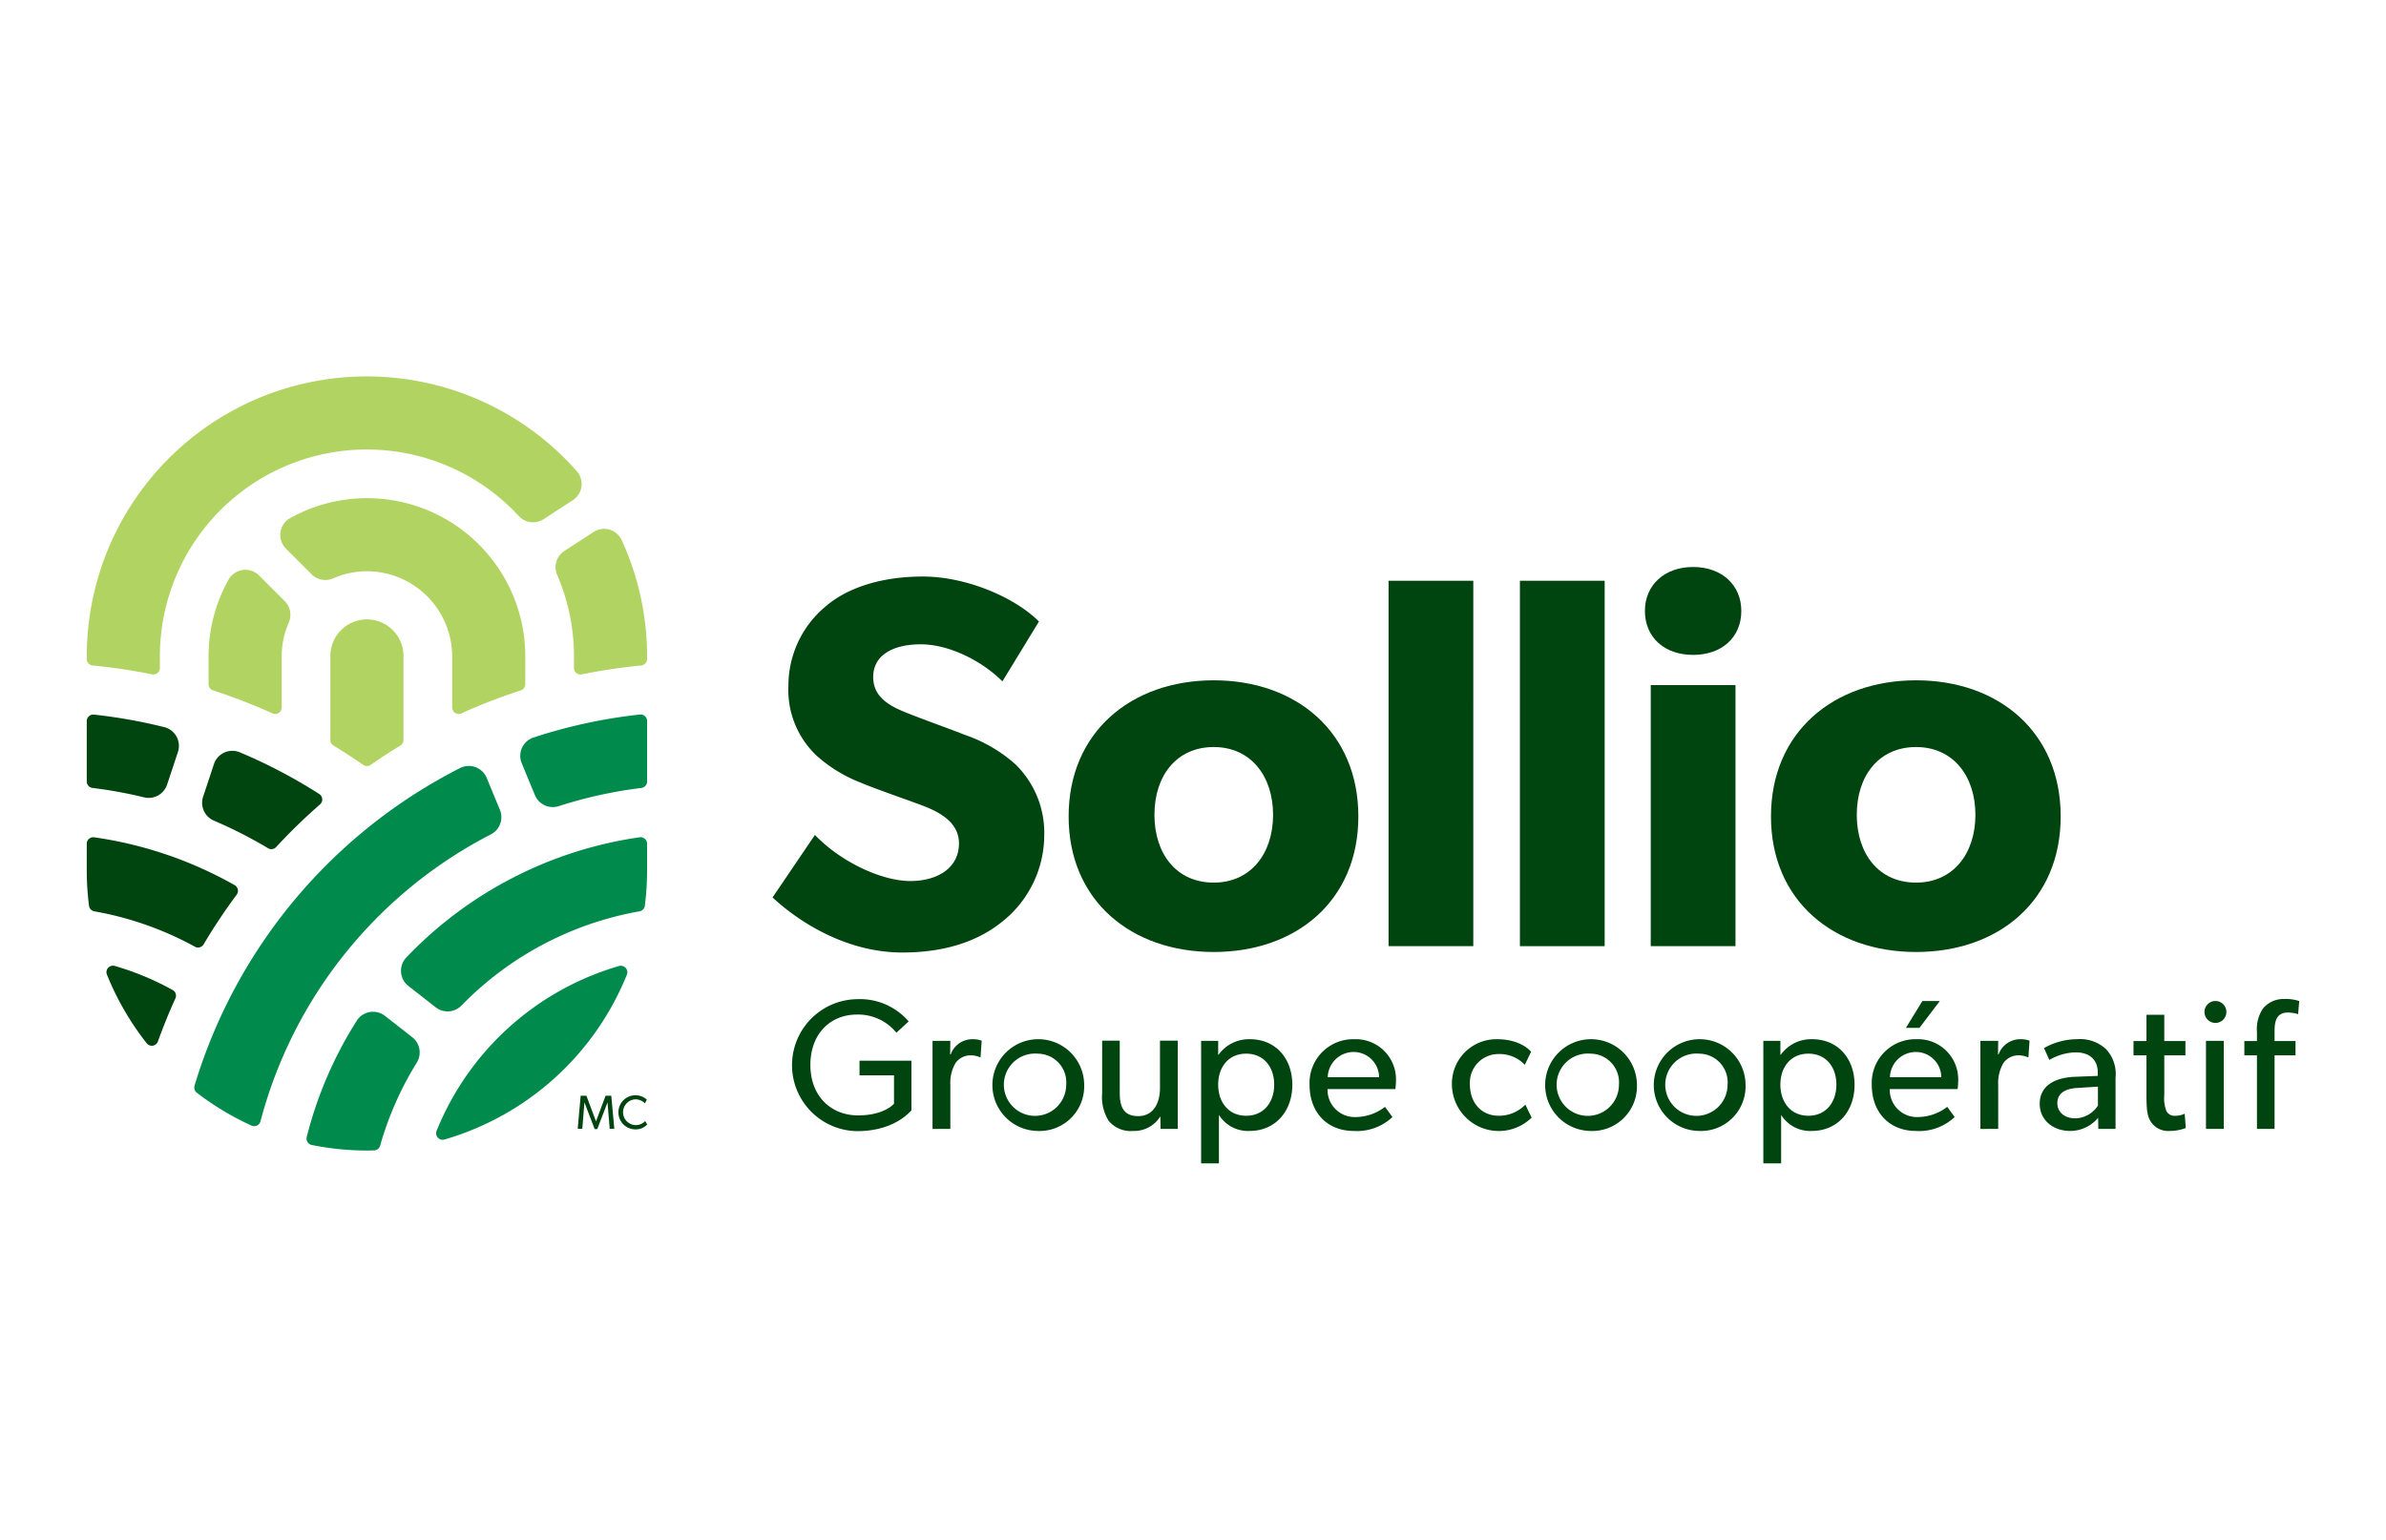 <?xml version="1.0" encoding="UTF-8"?>
<svg xmlns="http://www.w3.org/2000/svg" viewBox="0 0 302.804 195.465">
  <defs>
    <style>.cls-1{fill:#00450f;}.cls-2{fill:#b0d361;}.cls-3{fill:#008a4b;}.cls-4{fill:none;}</style>
  </defs>
  <g id="Layer_2" data-name="Layer 2">
    <g id="Layer_3" data-name="Layer 3">
      <path class="cls-1" d="M115.668,140.954c-.306.306-2.282,2.635-6.894,2.635a8.377,8.377,0,0,1-.023-16.752,8.16,8.16,0,0,1,6.564,2.823l-1.553,1.436a6.243,6.243,0,0,0-5.011-2.306c-3.341,0-5.906,2.4-5.906,6.4,0,4,2.659,6.4,6.047,6.4,3.365,0,4.565-1.482,4.565-1.482V136.506H109.08v-1.859h6.588Z"></path>
      <path class="cls-1" d="M124.441,134.201h-.094a2.965,2.965,0,0,0-1.223-.235,2.342,2.342,0,0,0-1.835.941,4.955,4.955,0,0,0-.682,2.824v5.576H118.347V132.131h2.259l-.024,1.717h.071a2.917,2.917,0,0,1,2.753-1.929,3.145,3.145,0,0,1,1.176.188Z"></path>
      <path class="cls-1" d="M131.686,143.565a5.824,5.824,0,1,1,5.906-5.811A5.666,5.666,0,0,1,131.686,143.565Zm0-9.811a3.955,3.955,0,1,0,3.623,3.929A3.636,3.636,0,0,0,131.686,133.754Z"></path>
      <path class="cls-1" d="M149.471,143.306h-2.188l-.023-1.6a3.896,3.896,0,0,1-3.459,1.859,3.62,3.62,0,0,1-3.106-1.294,5.678,5.678,0,0,1-.823-3.459v-6.706h2.235V138.718c0,1.53.329,2.965,2.329,2.965,1.976,0,2.776-1.694,2.776-3.576v-6h2.259Z"></path>
      <path class="cls-1" d="M158.575,143.565a4.342,4.342,0,0,1-3.859-2l-.024-.023v6.141h-2.259V132.131h2.165V133.895h.047a4.737,4.737,0,0,1,3.976-1.976c3.294,0,5.388,2.47,5.388,5.788C164.01,141.024,161.892,143.565,158.575,143.565Zm-.423-9.811c-2.235,0-3.553,1.694-3.553,3.929,0,2.236,1.318,3.953,3.553,3.953,2.235,0,3.553-1.718,3.553-3.953C161.704,135.448,160.387,133.754,158.151,133.754Z"></path>
      <path class="cls-1" d="M177.089,138.247h-8.612a3.446,3.446,0,0,0,3.6,3.553,6.184,6.184,0,0,0,3.694-1.294l.941,1.294a6.564,6.564,0,0,1-4.917,1.765c-3.318,0-5.6-2.306-5.6-5.858a5.544,5.544,0,0,1,5.67-5.788,5.102,5.102,0,0,1,5.294,5.341A9.749,9.749,0,0,1,177.089,138.247Zm-2.071-1.506a3.229,3.229,0,0,0-3.223-3.2,3.288,3.288,0,0,0-3.294,3.2Z"></path>
      <path class="cls-1" d="M194.379,141.871a5.952,5.952,0,0,1-10.117-4.141,5.64,5.64,0,0,1,5.717-5.811c2.988,0,4.212,1.458,4.33,1.6l-.8,1.647a4.408,4.408,0,0,0-3.341-1.365,3.627,3.627,0,0,0-3.623,3.858c0,2.353,1.482,3.977,3.647,3.977a4.646,4.646,0,0,0,3.388-1.412Z"></path>
      <path class="cls-1" d="M201.835,143.565a5.824,5.824,0,1,1,5.906-5.811A5.666,5.666,0,0,1,201.835,143.565Zm0-9.811a3.955,3.955,0,1,0,3.623,3.929A3.636,3.636,0,0,0,201.835,133.754Z"></path>
      <path class="cls-1" d="M215.621,143.565a5.824,5.824,0,1,1,5.906-5.811A5.666,5.666,0,0,1,215.621,143.565Zm0-9.811a3.955,3.955,0,1,0,3.623,3.929A3.636,3.636,0,0,0,215.621,133.754Z"></path>
      <path class="cls-1" d="M229.924,143.565a4.341,4.341,0,0,1-3.859-2l-.023-.023v6.141h-2.259V132.131h2.165V133.895h.047a4.737,4.737,0,0,1,3.977-1.976c3.294,0,5.388,2.47,5.388,5.788C235.359,141.024,233.242,143.565,229.924,143.565Zm-.423-9.811c-2.236,0-3.553,1.694-3.553,3.929,0,2.236,1.317,3.953,3.553,3.953,2.235,0,3.552-1.718,3.552-3.953C233.053,135.448,231.736,133.754,229.501,133.754Z"></path>
      <path class="cls-1" d="M248.439,138.247h-8.611a3.446,3.446,0,0,0,3.6,3.553,6.186,6.186,0,0,0,3.694-1.294l.941,1.294a6.567,6.567,0,0,1-4.918,1.765c-3.317,0-5.6-2.306-5.6-5.858a5.543,5.543,0,0,1,5.67-5.788,5.102,5.102,0,0,1,5.294,5.341A9.711,9.711,0,0,1,248.439,138.247Zm-2.071-1.506a3.229,3.229,0,0,0-3.224-3.2,3.288,3.288,0,0,0-3.294,3.2Zm-.188-9.67-2.588,3.411H241.874l2.094-3.411Z"></path>
      <path class="cls-1" d="M257.424,134.201h-.094a2.966,2.966,0,0,0-1.223-.235,2.342,2.342,0,0,0-1.835.941,4.955,4.955,0,0,0-.682,2.824v5.576H251.33V132.131h2.259l-.023,1.717h.07a2.918,2.918,0,0,1,2.753-1.929,3.143,3.143,0,0,1,1.176.188Z"></path>
      <path class="cls-1" d="M268.481,143.306h-2.188l-.023-1.412a4.61,4.61,0,0,1-3.552,1.67c-2.071,0-3.859-1.294-3.859-3.459,0-2.188,1.788-3.294,4.376-3.411l2.988-.118v-.447c0-1.694-1.153-2.541-2.776-2.541a6.863,6.863,0,0,0-3.365.964l-.682-1.506a8.607,8.607,0,0,1,4.188-1.129,4.844,4.844,0,0,1,3.694,1.271,4.626,4.626,0,0,1,1.2,3.623Zm-2.235-5.364-2.611.165c-1.812.094-2.541.871-2.541,1.929s.823,1.929,2.305,1.929a3.509,3.509,0,0,0,2.847-1.623Z"></path>
      <path class="cls-1" d="M277.396,143.189a5.662,5.662,0,0,1-2.047.376,2.624,2.624,0,0,1-2.377-1.153c-.471-.706-.565-1.576-.565-3.341V133.965h-1.647V132.154h1.647v-3.341h2.259V132.154H277.349v1.811h-2.682v5.059a4.396,4.396,0,0,0,.282,2.047,1.171,1.171,0,0,0,1.153.565,2.722,2.722,0,0,0,1.153-.259Z"></path>
      <path class="cls-1" d="M281.088,129.848a1.39,1.39,0,1,1,1.459-1.388A1.386,1.386,0,0,1,281.088,129.848Zm1.129,13.458h-2.259V132.131h2.259Z"></path>
      <path class="cls-1" d="M291.651,128.742a4.612,4.612,0,0,0-1.271-.212c-1.482,0-1.718,1.106-1.718,2.377V132.154h2.659v1.811h-2.659v9.341h-2.235v-9.341h-1.6V132.154h1.6v-1.13a4.715,4.715,0,0,1,.753-2.988,3.384,3.384,0,0,1,2.682-1.223,5.601,5.601,0,0,1,1.929.259Z"></path>
      <path class="cls-2" d="M51.205,93.937a.823.823,0,0,1-.406.71q-1.931,1.173-3.784,2.465a.824.824,0,0,1-.898-.001Q44.268,95.824,42.342,94.652a.824.824,0,0,1-.414-.715v-10.6a4.639,4.639,0,1,1,9.277,0Z"></path>
      <path class="cls-1" d="M18.643,132.465a35.552,35.552,0,0,1-5.079-8.765.825.825,0,0,1,.985-1.086,35.435,35.435,0,0,1,7.375,3.066.825.825,0,0,1,.345,1.041q-1.224,2.684-2.228,5.483a.825.825,0,0,1-1.398.261Z"></path>
      <path class="cls-3" d="M55.402,143.569a35.705,35.705,0,0,1,23.162-20.943.826.826,0,0,1,1.003,1.076A35.706,35.706,0,0,1,56.379,144.66a.826.826,0,0,1-.977-1.091Z"></path>
      <path class="cls-1" d="M24.743,120.181a41.496,41.496,0,0,0-12.795-4.501.824.824,0,0,1-.649-.691,35.49,35.49,0,0,1-.288-4.496V107.105a.823.823,0,0,1,.824-.823.84.84,0,0,1,.101.006,50.655,50.655,0,0,1,17.892,6.1.826.826,0,0,1,.221,1.167,72.92,72.92,0,0,0-4.22,6.344.824.824,0,0,1-1.086.283Z"></path>
      <path class="cls-2" d="M36.776,65.796A20.083,20.083,0,0,1,66.663,83.338l0,3.517a.825.825,0,0,1-.57.784A72.083,72.083,0,0,0,58.543,90.56a.825.825,0,0,1-1.157-.754l-0-6.469A10.832,10.832,0,0,0,46.566,72.518a10.689,10.689,0,0,0-4.303.902,2.458,2.458,0,0,1-2.712-.512L36.256,69.61a2.454,2.454,0,0,1,.52-3.814Z"></path>
      <path class="cls-2" d="M29.032,73.536a2.457,2.457,0,0,1,3.832-.497l3.273,3.273a2.463,2.463,0,0,1,.533,2.674,10.689,10.689,0,0,0-.923,4.351v6.469a.825.825,0,0,1-1.157.754,72.083,72.083,0,0,0-7.55-2.921.825.825,0,0,1-.57-.784V83.338A19.948,19.948,0,0,1,29.032,73.536Z"></path>
      <path class="cls-2" d="M65.864,65.529a26.26,26.26,0,0,0-45.575,17.809v1.462a.826.826,0,0,1-.977.809,72.3,72.3,0,0,0-7.568-1.134.824.824,0,0,1-.732-.819V83.338a35.537,35.537,0,0,1,62.192-23.521,2.457,2.457,0,0,1-.486,3.667l-3.767,2.447a2.456,2.456,0,0,1-3.086-.401Z"></path>
      <path class="cls-2" d="M78.899,68.569A2.456,2.456,0,0,0,75.412,67.482l-3.784,2.456a2.455,2.455,0,0,0-.929,3.016A26.097,26.097,0,0,1,72.844,83.338v1.462a.826.826,0,0,0,.977.809,72.299,72.299,0,0,1,7.568-1.134.824.824,0,0,0,.732-.819V83.338A35.31,35.31,0,0,0,78.899,68.569Z"></path>
      <path class="cls-3" d="M70.875,102.346A2.464,2.464,0,0,1,67.916,101.004L66.19,96.836a2.456,2.456,0,0,1,1.488-3.205A65.925,65.925,0,0,1,81.24,90.702c.019-.001.038-.002.058-.002a.825.825,0,0,1,.824.825v7.681a.823.823,0,0,1-.689.812A56.685,56.685,0,0,0,70.875,102.346Z"></path>
      <path class="cls-3" d="M58.435,97.473a2.458,2.458,0,0,1,3.309,1.223l1.723,4.163a2.459,2.459,0,0,1-1.155,3.05,57.428,57.428,0,0,0-29.263,36.465.828.828,0,0,1-1.126.513,35.609,35.609,0,0,1-6.954-4.181.829.829,0,0,1-.282-.88A66.777,66.777,0,0,1,58.435,97.473Z"></path>
      <path class="cls-1" d="M18.291,101.219a56.841,56.841,0,0,0-6.591-1.201.824.824,0,0,1-.689-.813v-7.672a.823.823,0,0,1,.824-.823c.019,0,.039-0.0.058.001a66.187,66.187,0,0,1,9.024,1.61A2.463,2.463,0,0,1,22.597,95.412l-1.398,4.207a2.464,2.464,0,0,1-2.909,1.599Z"></path>
      <path class="cls-3" d="M58.571,127.636a2.455,2.455,0,0,1-3.254.251L51.835,125.167a2.454,2.454,0,0,1-.293-3.601,50.926,50.926,0,0,1,29.654-15.284.829.829,0,0,1,.925.818v3.394a35.49,35.49,0,0,1-.288,4.496.824.824,0,0,1-.649.691A41.672,41.672,0,0,0,58.571,127.636Z"></path>
      <path class="cls-1" d="M34.045,107.692a56.994,56.994,0,0,0-6.906-3.523,2.459,2.459,0,0,1-1.379-2.984l1.424-4.285A2.46,2.46,0,0,1,30.419,95.495a66.161,66.161,0,0,1,10.113,5.31.825.825,0,0,1,.111,1.281,73.263,73.263,0,0,0-5.592,5.434.824.824,0,0,1-1.006.172Z"></path>
      <path class="cls-3" d="M48.241,145.431a.825.825,0,0,1-.794.602c-.293.009-.586.016-.881.016a35.408,35.408,0,0,1-6.988-.7.825.825,0,0,1-.655-1.006,50.726,50.726,0,0,1,6.413-14.868,2.455,2.455,0,0,1,3.492-.538l3.502,2.736a2.457,2.457,0,0,1,.579,3.195A41.49,41.49,0,0,0,48.241,145.431Z"></path>
      <path class="cls-1" d="M127.081,117.083c-3.294,2.621-7.596,3.831-12.57,3.831-6.722,0-12.704-3.496-16.468-6.991l5.377-7.933c3.361,3.496,8.536,5.849,12.099,5.849,3.495,0,6.184-1.681,6.184-4.773,0-3.16-3.428-4.369-5.445-5.109-2.016-.739-5.512-1.949-7.058-2.622a18.12,18.12,0,0,1-5.512-3.361,11.449,11.449,0,0,1-3.63-8.941,13.063,13.063,0,0,1,4.84-10.151c2.621-2.219,6.856-3.697,12.234-3.697s11.561,2.554,14.72,5.713l-4.638,7.597c-2.689-2.689-6.856-4.705-10.351-4.705-3.495,0-6.05,1.345-6.05,4.168s2.622,3.898,4.705,4.705c2.017.807,5.445,2.017,6.923,2.622a18.612,18.612,0,0,1,6.453,3.764,12.138,12.138,0,0,1,3.63,8.941A14.05,14.05,0,0,1,127.081,117.083Z"></path>
      <path class="cls-1" d="M154.036,120.847c-10.486,0-18.417-6.521-18.417-17.21,0-10.689,7.932-17.277,18.417-17.277,10.486,0,18.35,6.588,18.35,17.277C172.386,114.326,164.522,120.847,154.036,120.847Zm0-26.017c-4.772,0-7.528,3.698-7.528,8.605,0,4.908,2.756,8.605,7.528,8.605,4.705,0,7.528-3.697,7.528-8.605C161.565,98.529,158.741,94.83,154.036,94.83Z"></path>
      <path class="cls-1" d="M186.974,120.107H176.22V73.722h10.755Z"></path>
      <path class="cls-1" d="M203.645,120.107H192.89V73.722H203.645Z"></path>
      <path class="cls-1" d="M214.871,83.134c-3.63,0-6.117-2.219-6.117-5.58,0-3.294,2.487-5.579,6.117-5.579s6.117,2.286,6.117,5.579C220.988,80.915,218.5,83.134,214.871,83.134Zm5.377,36.973H209.493v-33.142h10.755Z"></path>
      <path class="cls-1" d="M243.169,120.847c-10.486,0-18.417-6.521-18.417-17.21,0-10.689,7.931-17.277,18.417-17.277s18.35,6.588,18.35,17.277C261.52,114.326,253.655,120.847,243.169,120.847Zm0-26.017c-4.772,0-7.529,3.698-7.529,8.605,0,4.908,2.756,8.605,7.529,8.605,4.705,0,7.528-3.697,7.528-8.605C250.697,98.529,247.874,94.83,243.169,94.83Z"></path>
      <path class="cls-1" d="M77.96,143.291h-.584l-.274-3.314h-.018l-1.283,3.35h-.334l-1.283-3.35H74.166l-.267,3.314h-.584l.377-4.195h.73l1.21,3.241h.012l1.21-3.241h.723Z"></path>
      <path class="cls-1" d="M82.135,142.744a1.968,1.968,0,0,1-1.532.62,2.165,2.165,0,1,1,1.49-3.775l-.25.474a1.663,1.663,0,0,0-1.216-.51,1.637,1.637,0,0,0,0,3.27,1.661,1.661,0,0,0,1.252-.511Z"></path>
      <rect class="cls-4" width="302.804" height="195.465"></rect>
    </g>
  </g>
</svg>
